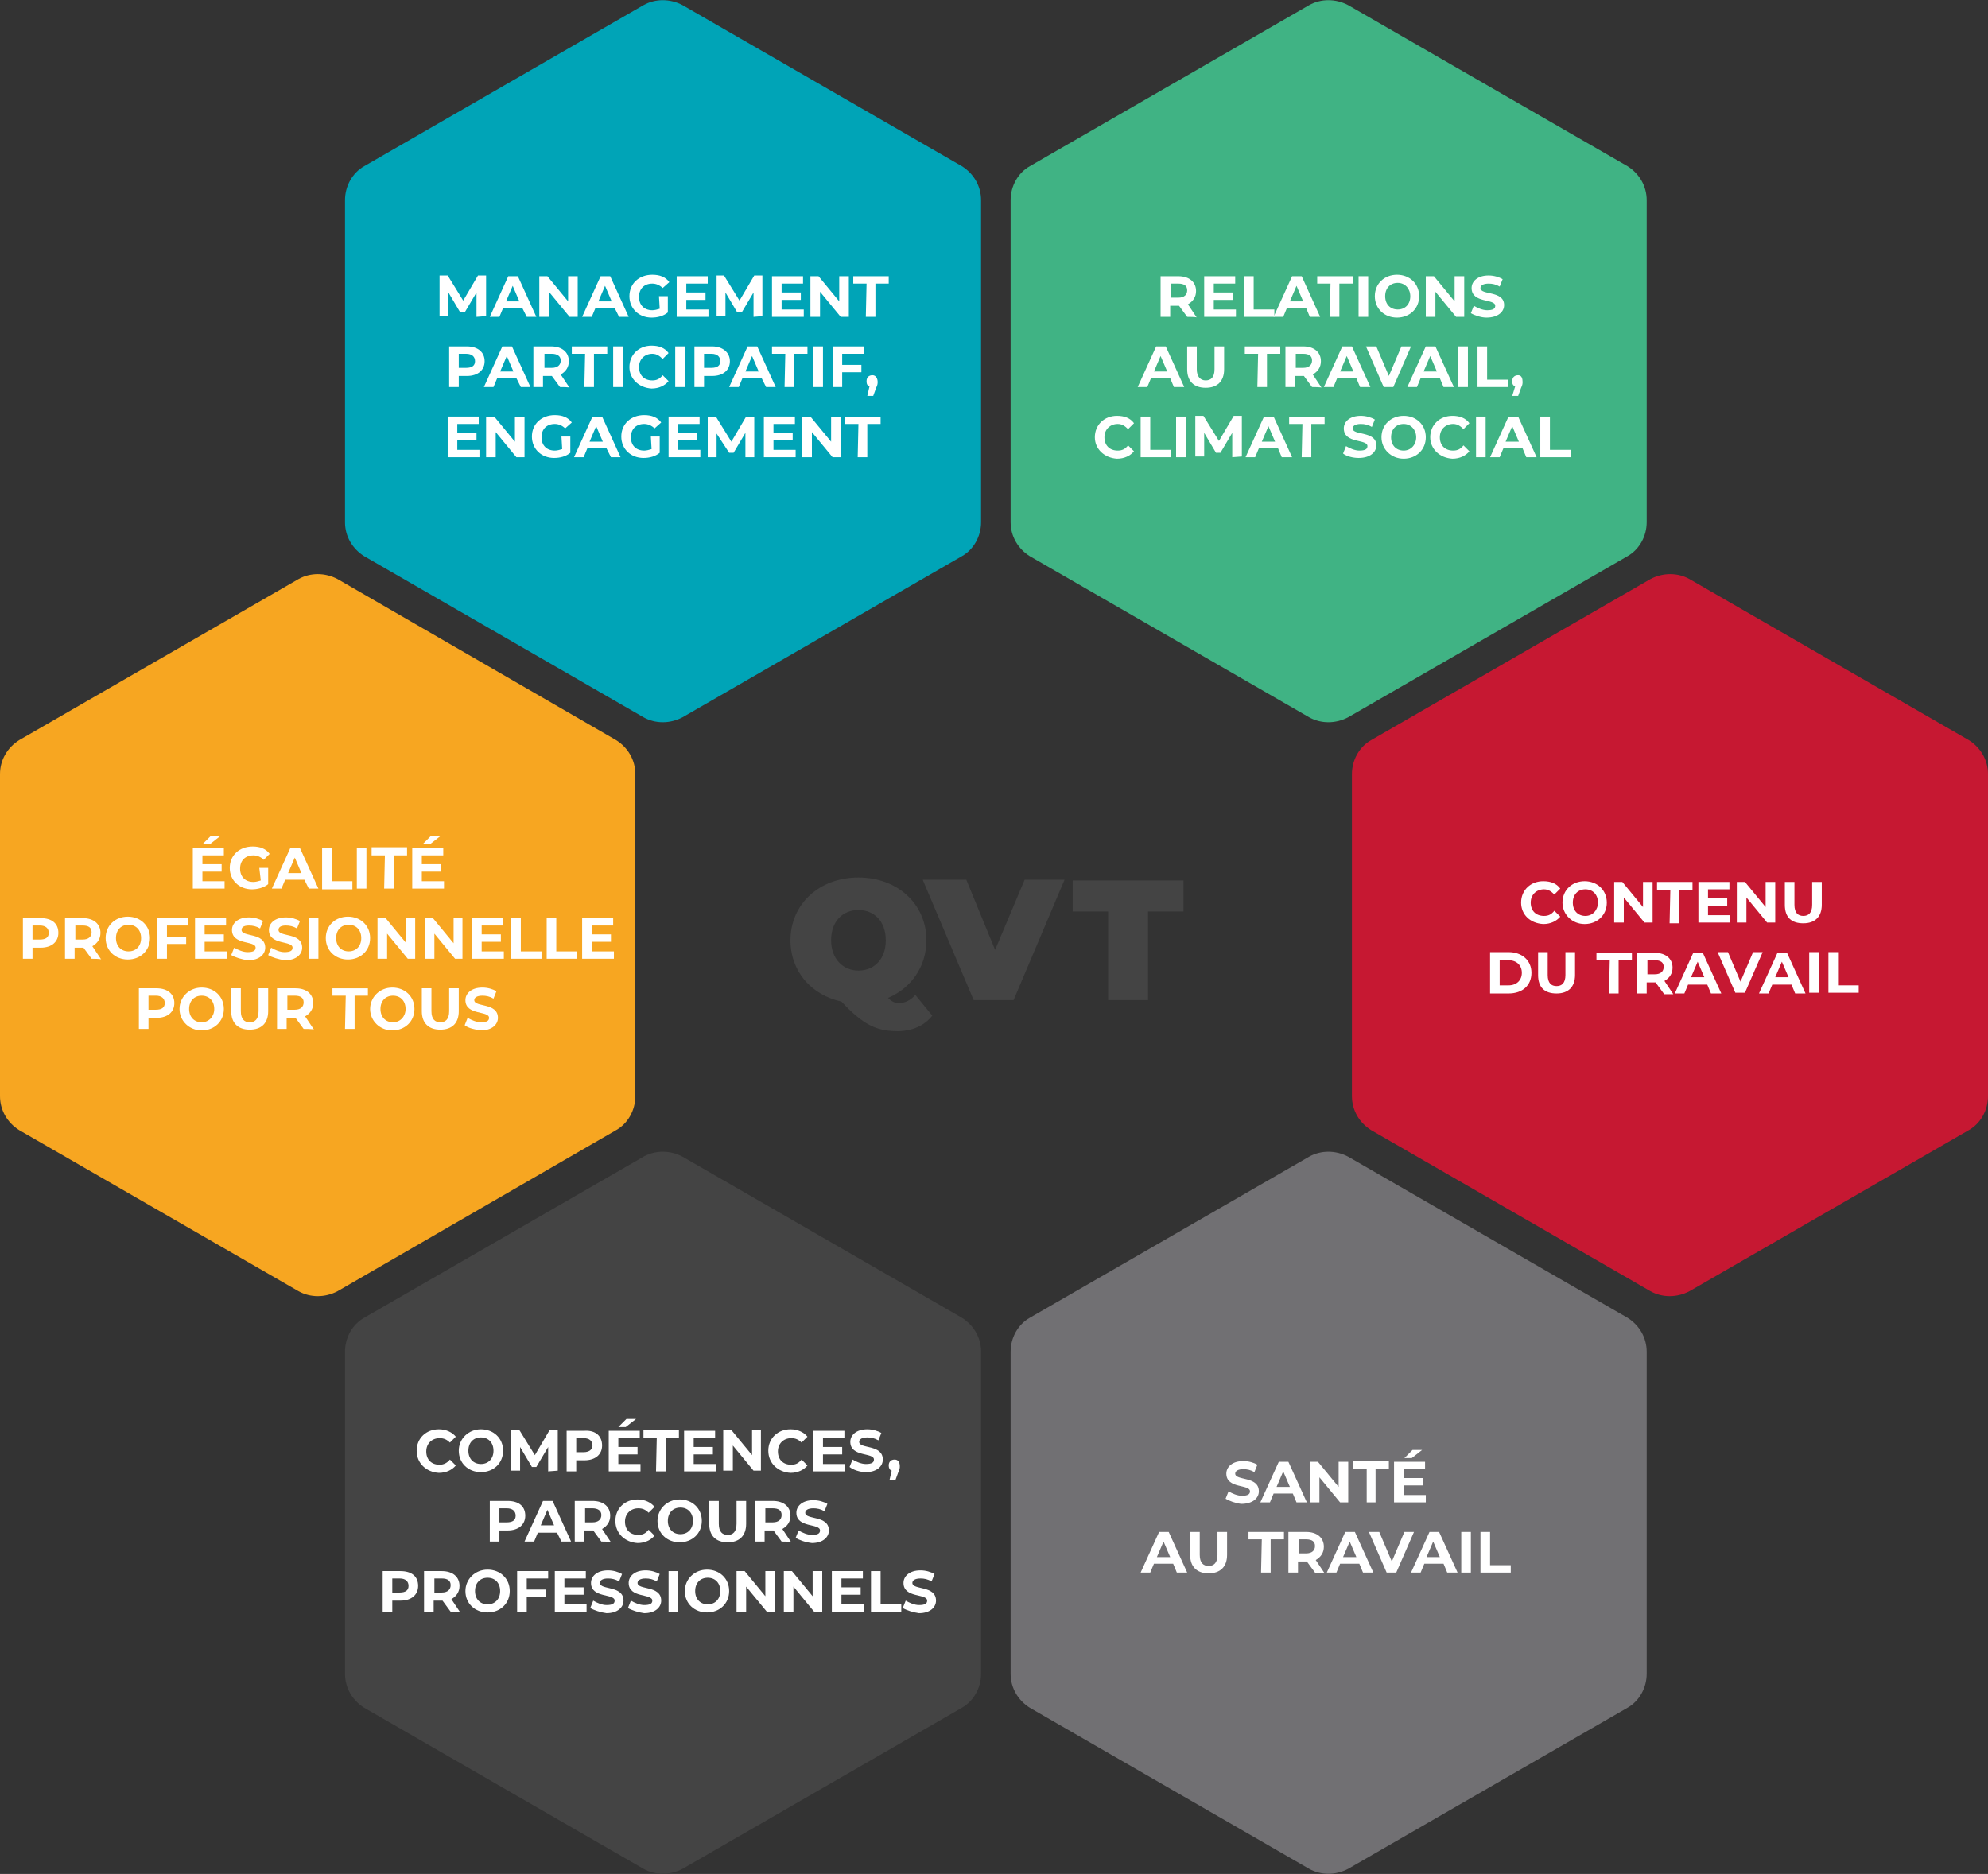 <?xml version="1.0" encoding="utf-8"?>
<!-- Generator: Adobe Illustrator 28.3.0, SVG Export Plug-In . SVG Version: 6.00 Build 0)  -->
<svg version="1.1" id="Calque_2_00000044177696813518692130000005261335551705819311_"
	 xmlns="http://www.w3.org/2000/svg" xmlns:xlink="http://www.w3.org/1999/xlink" x="0px" y="0px" viewBox="0 0 269.1 253.7"
	 style="enable-background:new 0 0 269.1 253.7;" xml:space="preserve">
<rect x="0" y="0" width="269.1" height="253.7" fill="#333333" stroke="none"/>
<style type="text/css">
	.st0{fill:#00A4B7;}
	.st1{fill:#40B384;}
	.st2{fill:#444444;}
	.st3{fill:#717073;}
	.st4{fill:#C61832;}
	.st5{fill:#F7A621;}
	.st6{fill:#FFFFFF;}
</style>
<g id="Calque_1-2">
	<path class="st0" d="M87.1,0.7L49.3,22.5c-1.6,0.9-2.6,2.7-2.6,4.6v43.6c0,1.9,1,3.6,2.6,4.6l37.8,21.8c1.6,0.9,3.6,0.9,5.3,0
		l37.8-21.8c1.6-0.9,2.6-2.7,2.6-4.6V27.1c0-1.9-1-3.6-2.6-4.6L92.4,0.7C90.7-0.2,88.7-0.2,87.1,0.7z"/>
	<path class="st1" d="M177.2,0.7l-37.8,21.8c-1.6,0.9-2.6,2.7-2.6,4.6v43.6c0,1.9,1,3.6,2.6,4.6l37.8,21.8c1.6,0.9,3.6,0.9,5.3,0
		l37.8-21.8c1.6-0.9,2.6-2.7,2.6-4.6V27.1c0-1.9-1-3.6-2.6-4.6L182.5,0.7C180.8-0.2,178.8-0.2,177.2,0.7z"/>
	<path class="st2" d="M87.1,156.6l-37.8,21.8c-1.6,0.9-2.6,2.7-2.6,4.6v43.6c0,1.9,1,3.6,2.6,4.6L87.1,253c1.6,0.9,3.6,0.9,5.3,0
		l37.8-21.8c1.6-0.9,2.6-2.7,2.6-4.6V183c0-1.9-1-3.6-2.6-4.6l-37.8-21.8C90.7,155.7,88.7,155.7,87.1,156.6z"/>
	<path class="st3" d="M177.2,156.6l-37.8,21.8c-1.6,0.9-2.6,2.7-2.6,4.6v43.6c0,1.9,1,3.6,2.6,4.6l37.8,21.8c1.6,0.9,3.6,0.9,5.3,0
		l37.8-21.8c1.6-0.9,2.6-2.7,2.6-4.6V183c0-1.9-1-3.6-2.6-4.6l-37.8-21.8C180.8,155.7,178.8,155.7,177.2,156.6z"/>
	<path class="st4" d="M223.4,78.4l-37.8,21.8c-1.6,0.9-2.6,2.7-2.6,4.6v43.6c0,1.9,1,3.6,2.6,4.6l37.8,21.8c1.6,0.9,3.6,0.9,5.3,0
		l37.8-21.8c1.6-0.9,2.6-2.7,2.6-4.6v-43.6c0-1.9-1-3.6-2.6-4.6l-37.8-21.8C227.1,77.5,225.1,77.5,223.4,78.4L223.4,78.4z"/>
	<path class="st5" d="M40.4,78.4L2.6,100.2C1,101.2,0,102.9,0,104.8v43.6c0,1.9,1,3.6,2.6,4.6l37.8,21.8c1.6,0.9,3.6,0.9,5.3,0
		L83.4,153c1.6-0.9,2.6-2.7,2.6-4.6v-43.6c0-1.9-1-3.6-2.6-4.6L45.7,78.4C44,77.5,42,77.5,40.4,78.4L40.4,78.4z"/>
	<g>
		<path class="st6" d="M64.5,42.9v-3.3l-1.6,2.7h-0.6l-1.6-2.7v3.2h-1.2v-5.5h1.1l2.1,3.4l2-3.4h1.1l0,5.5L64.5,42.9L64.5,42.9z"/>
		<path class="st6" d="M70.7,41.7h-2.6l-0.5,1.2h-1.3l2.5-5.5h1.3l2.5,5.5h-1.3L70.7,41.7L70.7,41.7z M70.3,40.8l-0.9-2.1l-0.9,2.1
			C68.5,40.8,70.3,40.8,70.3,40.8z"/>
		<path class="st6" d="M78.2,37.4v5.5h-1.1l-2.8-3.4v3.4h-1.3v-5.5h1.1l2.8,3.4v-3.4H78.2L78.2,37.4z"/>
		<path class="st6" d="M83.2,41.7h-2.6l-0.5,1.2h-1.3l2.5-5.5h1.3l2.5,5.5h-1.3L83.2,41.7L83.2,41.7z M82.8,40.8l-0.9-2.1L81,40.8
			C81,40.8,82.8,40.8,82.8,40.8z"/>
		<path class="st6" d="M89.2,40.1h1.2v2.2C89.8,42.8,89,43,88.2,43c-1.7,0-3-1.2-3-2.9s1.3-2.9,3.1-2.9c1,0,1.8,0.3,2.3,1L89.7,39
			c-0.4-0.4-0.9-0.6-1.4-0.6c-1.1,0-1.8,0.7-1.8,1.8s0.7,1.8,1.8,1.8c0.3,0,0.7-0.1,1-0.2L89.2,40.1L89.2,40.1z"/>
		<path class="st6" d="M95.9,41.9v1h-4.3v-5.5h4.2v1h-2.9v1.2h2.6v1h-2.6v1.3L95.9,41.9L95.9,41.9z"/>
		<path class="st6" d="M102,42.9v-3.3l-1.6,2.7h-0.6l-1.6-2.7v3.2h-1.2v-5.5H98l2.1,3.4l2-3.4h1.1l0,5.5L102,42.9L102,42.9z"/>
		<path class="st6" d="M108.8,41.9v1h-4.3v-5.5h4.2v1h-2.9v1.2h2.6v1h-2.6v1.3L108.8,41.9L108.8,41.9z"/>
		<path class="st6" d="M114.9,37.4v5.5h-1.1l-2.8-3.4v3.4h-1.3v-5.5h1.1l2.8,3.4v-3.4H114.9L114.9,37.4z"/>
		<path class="st6" d="M117.3,38.4h-1.8v-1h4.8v1h-1.8v4.5h-1.3L117.3,38.4L117.3,38.4z"/>
		<path class="st6" d="M65.6,48.9c0,1.2-0.9,2-2.4,2h-1.1v1.5h-1.3v-5.5h2.4C64.7,46.9,65.6,47.7,65.6,48.9z M64.3,48.9
			c0-0.6-0.4-1-1.2-1h-1v1.9h1C63.9,49.8,64.3,49.5,64.3,48.9L64.3,48.9z"/>
		<path class="st6" d="M69.9,51.2h-2.6l-0.5,1.2h-1.3l2.5-5.5h1.3l2.5,5.5h-1.3L69.9,51.2L69.9,51.2z M69.5,50.3l-0.9-2.1l-0.9,2.1
			C67.7,50.3,69.5,50.3,69.5,50.3z"/>
		<path class="st6" d="M75.8,52.4l-1.1-1.5h-1.2v1.5h-1.3v-5.5h2.4c1.5,0,2.4,0.8,2.4,2c0,0.8-0.4,1.4-1.1,1.8l1.2,1.8
			C77.2,52.4,75.9,52.4,75.8,52.4z M74.7,47.9h-1v1.9h1c0.8,0,1.2-0.4,1.2-1S75.4,47.9,74.7,47.9L74.7,47.9z"/>
		<path class="st6" d="M79.2,47.9h-1.8v-1h4.8v1h-1.8v4.5h-1.3L79.2,47.9L79.2,47.9z"/>
		<path class="st6" d="M83,46.9h1.3v5.5H83V46.9z"/>
		<path class="st6" d="M85.2,49.7c0-1.7,1.3-2.9,3-2.9c1,0,1.8,0.3,2.3,1l-0.8,0.8c-0.4-0.4-0.8-0.7-1.4-0.7c-1,0-1.8,0.7-1.8,1.8
			s0.7,1.8,1.8,1.8c0.6,0,1-0.2,1.4-0.7l0.8,0.8c-0.5,0.6-1.3,1-2.3,1C86.5,52.5,85.2,51.3,85.2,49.7L85.2,49.7z"/>
		<path class="st6" d="M91.4,46.9h1.3v5.5h-1.3V46.9z"/>
		<path class="st6" d="M98.8,48.9c0,1.2-0.9,2-2.4,2h-1.1v1.5H94v-5.5h2.4C97.8,46.9,98.8,47.7,98.8,48.9z M97.5,48.9
			c0-0.6-0.4-1-1.2-1h-1v1.9h1C97.1,49.8,97.5,49.5,97.5,48.9L97.5,48.9z"/>
		<path class="st6" d="M103.1,51.2h-2.6l-0.5,1.2h-1.3l2.5-5.5h1.3l2.5,5.5h-1.3L103.1,51.2L103.1,51.2z M102.7,50.3l-0.9-2.1
			l-0.9,2.1C100.9,50.3,102.7,50.3,102.7,50.3z"/>
		<path class="st6" d="M106.3,47.9h-1.8v-1h4.8v1h-1.8v4.5h-1.3L106.3,47.9L106.3,47.9z"/>
		<path class="st6" d="M110.1,46.9h1.3v5.5h-1.3V46.9z"/>
		<path class="st6" d="M114,47.9v1.5h2.6v1H114v2h-1.3v-5.5h4.2v1L114,47.9L114,47.9z"/>
		<path class="st6" d="M118.8,51.7c0,0.2,0,0.4-0.2,0.8l-0.4,1.1h-0.8l0.3-1.3c-0.3-0.1-0.4-0.3-0.4-0.7c0-0.5,0.3-0.8,0.8-0.8
			S118.8,51.3,118.8,51.7L118.8,51.7z"/>
		<path class="st6" d="M64.9,60.9v1h-4.3v-5.5h4.2v1h-2.9v1.2h2.6v1h-2.6v1.3L64.9,60.9L64.9,60.9z"/>
		<path class="st6" d="M71,56.4v5.5h-1.1l-2.8-3.4v3.4h-1.3v-5.5h1.1l2.8,3.4v-3.4H71L71,56.4z"/>
		<path class="st6" d="M76,59.1h1.2v2.2C76.6,61.8,75.8,62,75,62c-1.7,0-3-1.2-3-2.9s1.3-2.9,3.1-2.9c1,0,1.8,0.3,2.3,1L76.5,58
			c-0.4-0.4-0.9-0.6-1.4-0.6c-1.1,0-1.8,0.7-1.8,1.8s0.7,1.8,1.8,1.8c0.3,0,0.7-0.1,1-0.2L76,59.1L76,59.1z"/>
		<path class="st6" d="M82.1,60.7h-2.6L79,61.9h-1.3l2.5-5.5h1.3l2.5,5.5h-1.3L82.1,60.7L82.1,60.7z M81.6,59.8l-0.9-2.1l-0.9,2.1
			C79.9,59.8,81.6,59.8,81.6,59.8z"/>
		<path class="st6" d="M88.1,59.1h1.2v2.2c-0.6,0.5-1.4,0.7-2.2,0.7c-1.7,0-3-1.2-3-2.9s1.3-2.9,3.1-2.9c1,0,1.8,0.3,2.3,1L88.6,58
			c-0.4-0.4-0.9-0.6-1.4-0.6c-1.1,0-1.8,0.7-1.8,1.8s0.7,1.8,1.8,1.8c0.3,0,0.7-0.1,1-0.2L88.1,59.1L88.1,59.1z"/>
		<path class="st6" d="M94.8,60.9v1h-4.3v-5.5h4.2v1h-2.9v1.2h2.6v1h-2.6v1.3L94.8,60.9L94.8,60.9z"/>
		<path class="st6" d="M100.9,61.9v-3.3l-1.6,2.7h-0.6L97,58.7v3.2h-1.2v-5.5h1.1l2.1,3.4l2-3.4h1.1l0,5.5L100.9,61.9L100.9,61.9z"
			/>
		<path class="st6" d="M107.7,60.9v1h-4.3v-5.5h4.2v1h-2.9v1.2h2.6v1h-2.6v1.3L107.7,60.9L107.7,60.9z"/>
		<path class="st6" d="M113.8,56.4v5.5h-1.1l-2.8-3.4v3.4h-1.3v-5.5h1.1l2.8,3.4v-3.4H113.8L113.8,56.4z"/>
		<path class="st6" d="M116.2,57.4h-1.8v-1h4.8v1h-1.8v4.5h-1.3L116.2,57.4L116.2,57.4z"/>
	</g>
	<g>
		<path class="st6" d="M160.7,42.9l-1.1-1.5h-1.2v1.5h-1.3v-5.5h2.4c1.5,0,2.4,0.8,2.4,2c0,0.8-0.4,1.4-1.1,1.8l1.2,1.8
			C162.1,42.9,160.7,42.9,160.7,42.9z M159.5,38.4h-1v1.9h1c0.8,0,1.2-0.4,1.2-1S160.3,38.4,159.5,38.4L159.5,38.4z"/>
		<path class="st6" d="M167.3,41.9v1H163v-5.5h4.2v1h-2.9v1.2h2.6v1h-2.6v1.3L167.3,41.9L167.3,41.9z"/>
		<path class="st6" d="M168.4,37.4h1.3v4.5h2.8v1h-4.1V37.4L168.4,37.4z"/>
		<path class="st6" d="M176.8,41.7h-2.6l-0.5,1.2h-1.3l2.5-5.5h1.3l2.5,5.5h-1.4L176.8,41.7L176.8,41.7z M176.4,40.8l-0.9-2.1
			l-0.9,2.1H176.4L176.4,40.8z"/>
		<path class="st6" d="M180.1,38.4h-1.8v-1h4.8v1h-1.8v4.5h-1.3L180.1,38.4L180.1,38.4z"/>
		<path class="st6" d="M183.9,37.4h1.3v5.5h-1.3V37.4z"/>
		<path class="st6" d="M186.1,40.1c0-1.7,1.3-2.9,3-2.9s3,1.2,3,2.9s-1.3,2.9-3,2.9S186.1,41.8,186.1,40.1z M190.9,40.1
			c0-1-0.7-1.8-1.7-1.8s-1.7,0.7-1.7,1.8s0.7,1.8,1.7,1.8S190.9,41.2,190.9,40.1z"/>
		<path class="st6" d="M198.2,37.4v5.5h-1.1l-2.8-3.4v3.4h-1.3v-5.5h1.1l2.8,3.4v-3.4H198.2L198.2,37.4z"/>
		<path class="st6" d="M199.1,42.4l0.4-1c0.5,0.3,1.2,0.6,1.8,0.6c0.8,0,1.1-0.2,1.1-0.6c0-1-3.2-0.3-3.2-2.4c0-0.9,0.8-1.7,2.3-1.7
			c0.7,0,1.4,0.2,1.9,0.5l-0.4,1c-0.5-0.3-1-0.4-1.5-0.4c-0.8,0-1.1,0.3-1.1,0.6c0,1,3.2,0.3,3.2,2.3c0,0.9-0.8,1.7-2.4,1.7
			C200.5,43,199.6,42.7,199.1,42.4L199.1,42.4z"/>
		<path class="st6" d="M158.4,51.2h-2.6l-0.5,1.2H154l2.5-5.5h1.3l2.5,5.5h-1.4L158.4,51.2L158.4,51.2z M158,50.3l-0.9-2.1l-0.9,2.1
			H158L158,50.3z"/>
		<path class="st6" d="M160.7,50v-3.1h1.3v3.1c0,1,0.5,1.5,1.2,1.5s1.2-0.4,1.2-1.5v-3.1h1.3V50c0,1.6-0.9,2.5-2.5,2.5
			S160.7,51.6,160.7,50L160.7,50z"/>
		<path class="st6" d="M170.3,47.9h-1.8v-1h4.8v1h-1.8v4.5h-1.3L170.3,47.9L170.3,47.9z"/>
		<path class="st6" d="M177.6,52.4l-1.1-1.5h-1.2v1.5h-1.3v-5.5h2.4c1.5,0,2.4,0.8,2.4,2c0,0.8-0.4,1.4-1.1,1.8l1.2,1.8
			C179,52.4,177.6,52.4,177.6,52.4z M176.4,47.9h-1v1.9h1c0.8,0,1.2-0.4,1.2-1S177.2,47.9,176.4,47.9L176.4,47.9z"/>
		<path class="st6" d="M183.6,51.2H181l-0.5,1.2h-1.3l2.5-5.5h1.3l2.5,5.5h-1.4L183.6,51.2L183.6,51.2z M183.2,50.3l-0.9-2.1
			l-0.9,2.1H183.2L183.2,50.3z"/>
		<path class="st6" d="M191,46.9l-2.4,5.5h-1.3l-2.4-5.5h1.4l1.7,4l1.7-4H191L191,46.9z"/>
		<path class="st6" d="M194.9,51.2h-2.6l-0.5,1.2h-1.3l2.5-5.5h1.3l2.5,5.5h-1.4L194.9,51.2L194.9,51.2z M194.5,50.3l-0.9-2.1
			l-0.9,2.1H194.5L194.5,50.3z"/>
		<path class="st6" d="M197.4,46.9h1.3v5.5h-1.3V46.9z"/>
		<path class="st6" d="M200,46.9h1.3v4.5h2.8v1H200V46.9L200,46.9z"/>
		<path class="st6" d="M206.1,51.7c0,0.2,0,0.4-0.2,0.8l-0.4,1.1h-0.8l0.4-1.3c-0.3-0.1-0.4-0.3-0.4-0.7c0-0.5,0.3-0.8,0.8-0.8
			S206.1,51.3,206.1,51.7L206.1,51.7z"/>
		<path class="st6" d="M148.2,59.2c0-1.7,1.3-2.9,3-2.9c1,0,1.8,0.3,2.3,1l-0.8,0.8c-0.4-0.4-0.8-0.7-1.4-0.7c-1,0-1.8,0.7-1.8,1.8
			s0.7,1.8,1.8,1.8c0.6,0,1-0.2,1.4-0.7l0.8,0.8c-0.5,0.6-1.3,1-2.3,1C149.5,62,148.2,60.8,148.2,59.2L148.2,59.2z"/>
		<path class="st6" d="M154.4,56.4h1.3v4.5h2.8v1h-4.1V56.4L154.4,56.4z"/>
		<path class="st6" d="M159.2,56.4h1.3v5.5h-1.3V56.4z"/>
		<path class="st6" d="M166.8,61.9v-3.3l-1.6,2.7h-0.6l-1.6-2.7v3.2h-1.2v-5.5h1.1l2.1,3.4l2-3.4h1.1l0,5.5L166.8,61.9L166.8,61.9z"
			/>
		<path class="st6" d="M173,60.7h-2.6l-0.5,1.2h-1.3l2.5-5.5h1.3l2.5,5.5h-1.4L173,60.7L173,60.7z M172.6,59.8l-0.9-2.1l-0.9,2.1
			H172.6L172.6,59.8z"/>
		<path class="st6" d="M176.3,57.4h-1.8v-1h4.8v1h-1.8v4.5h-1.3L176.3,57.4L176.3,57.4z"/>
		<path class="st6" d="M181.8,61.4l0.4-1c0.5,0.3,1.2,0.6,1.8,0.6c0.8,0,1.1-0.2,1.1-0.6c0-1-3.2-0.3-3.2-2.4c0-0.9,0.8-1.7,2.3-1.7
			c0.7,0,1.4,0.2,1.9,0.5l-0.4,1c-0.5-0.3-1-0.4-1.5-0.4c-0.8,0-1.1,0.3-1.1,0.6c0,1,3.2,0.3,3.2,2.3c0,0.9-0.8,1.7-2.4,1.7
			C183.2,62,182.3,61.8,181.8,61.4L181.8,61.4z"/>
		<path class="st6" d="M187,59.2c0-1.7,1.3-2.9,3-2.9s3,1.2,3,2.9s-1.3,2.9-3,2.9S187,60.8,187,59.2z M191.7,59.2
			c0-1-0.7-1.8-1.7-1.8s-1.7,0.7-1.7,1.8s0.7,1.8,1.7,1.8S191.7,60.2,191.7,59.2z"/>
		<path class="st6" d="M193.6,59.2c0-1.7,1.3-2.9,3-2.9c1,0,1.8,0.3,2.3,1l-0.8,0.8c-0.4-0.4-0.8-0.7-1.4-0.7c-1,0-1.8,0.7-1.8,1.8
			s0.7,1.8,1.8,1.8c0.6,0,1-0.2,1.4-0.7l0.8,0.8c-0.5,0.6-1.3,1-2.3,1C194.9,62,193.6,60.8,193.6,59.2L193.6,59.2z"/>
		<path class="st6" d="M199.8,56.4h1.3v5.5h-1.3V56.4z"/>
		<path class="st6" d="M206.1,60.7h-2.6l-0.5,1.2h-1.3l2.5-5.5h1.3l2.5,5.5h-1.4L206.1,60.7L206.1,60.7z M205.6,59.8l-0.9-2.1
			l-0.9,2.1H205.6L205.6,59.8z"/>
		<path class="st6" d="M208.5,56.4h1.3v4.5h2.8v1h-4.1V56.4L208.5,56.4z"/>
	</g>
	<g>
		<path class="st6" d="M205.9,122.2c0-1.7,1.3-2.9,3-2.9c1,0,1.8,0.3,2.3,1l-0.8,0.8c-0.4-0.4-0.8-0.7-1.4-0.7c-1,0-1.8,0.7-1.8,1.8
			s0.7,1.8,1.8,1.8c0.6,0,1-0.2,1.4-0.7l0.8,0.8c-0.5,0.6-1.3,1-2.3,1C207.1,125,205.9,123.8,205.9,122.2L205.9,122.2z"/>
		<path class="st6" d="M211.5,122.2c0-1.7,1.3-2.9,3-2.9s3,1.2,3,2.9s-1.3,2.9-3,2.9S211.5,123.8,211.5,122.2z M216.3,122.2
			c0-1.1-0.7-1.8-1.7-1.8s-1.7,0.7-1.7,1.8s0.7,1.8,1.7,1.8S216.3,123.2,216.3,122.2z"/>
		<path class="st6" d="M223.7,119.4v5.5h-1.1l-2.8-3.4v3.4h-1.3v-5.5h1.1l2.8,3.4v-3.4H223.7L223.7,119.4z"/>
		<path class="st6" d="M226.1,120.5h-1.8v-1.1h4.8v1.1h-1.8v4.5h-1.3L226.1,120.5L226.1,120.5z"/>
		<path class="st6" d="M234.2,123.9v1h-4.3v-5.5h4.2v1h-2.9v1.2h2.6v1h-2.6v1.3L234.2,123.9L234.2,123.9z"/>
		<path class="st6" d="M240.3,119.4v5.5h-1.1l-2.8-3.4v3.4h-1.3v-5.5h1.1l2.8,3.4v-3.4H240.3L240.3,119.4z"/>
		<path class="st6" d="M241.6,122.5v-3.1h1.3v3.1c0,1.1,0.5,1.5,1.2,1.5s1.2-0.4,1.2-1.5v-3.1h1.3v3.1c0,1.6-0.9,2.5-2.5,2.5
			S241.6,124.2,241.6,122.5L241.6,122.5z"/>
		<path class="st6" d="M201.7,128.9h2.5c1.8,0,3.1,1.1,3.1,2.8s-1.2,2.8-3.1,2.8h-2.5V128.9L201.7,128.9z M204.2,133.4
			c1.1,0,1.8-0.7,1.8-1.7s-0.7-1.7-1.8-1.7H203v3.4H204.2z"/>
		<path class="st6" d="M208.2,132v-3.1h1.3v3.1c0,1.1,0.5,1.5,1.2,1.5s1.2-0.4,1.2-1.5v-3.1h1.3v3.1c0,1.6-0.9,2.5-2.5,2.5
			S208.2,133.7,208.2,132L208.2,132z"/>
		<path class="st6" d="M217.9,130h-1.8v-1h4.8v1h-1.8v4.5h-1.3L217.9,130L217.9,130z"/>
		<path class="st6" d="M225.2,134.5l-1.1-1.5h-1.2v1.5h-1.3v-5.5h2.4c1.5,0,2.4,0.8,2.4,2c0,0.8-0.4,1.4-1.1,1.8l1.2,1.8H225.2z
			 M224,130h-1v1.9h1c0.8,0,1.2-0.4,1.2-1S224.8,130,224,130L224,130z"/>
		<path class="st6" d="M231.1,133.3h-2.6l-0.5,1.2h-1.3l2.5-5.5h1.3l2.5,5.5h-1.4L231.1,133.3L231.1,133.3z M230.7,132.3l-0.9-2.1
			l-0.9,2.1H230.7L230.7,132.3z"/>
		<path class="st6" d="M238.6,128.9l-2.4,5.5h-1.3l-2.4-5.5h1.4l1.7,4l1.7-4H238.6L238.6,128.9z"/>
		<path class="st6" d="M242.5,133.3h-2.6l-0.5,1.2h-1.3l2.5-5.5h1.3l2.5,5.5H243L242.5,133.3L242.5,133.3z M242.1,132.3l-0.9-2.1
			l-0.9,2.1H242.1L242.1,132.3z"/>
		<path class="st6" d="M244.9,128.9h1.3v5.5h-1.3V128.9z"/>
		<path class="st6" d="M247.5,128.9h1.3v4.5h2.8v1h-4.1V128.9z"/>
	</g>
	<g>
		<path class="st6" d="M165.9,202.9l0.4-1c0.5,0.3,1.2,0.6,1.8,0.6c0.8,0,1.1-0.2,1.1-0.6c0-1-3.2-0.3-3.2-2.4
			c0-0.9,0.8-1.7,2.3-1.7c0.7,0,1.4,0.2,1.9,0.5l-0.4,1c-0.5-0.3-1-0.4-1.5-0.4c-0.8,0-1.1,0.3-1.1,0.6c0,1,3.2,0.3,3.2,2.4
			c0,0.9-0.8,1.7-2.4,1.7C167.2,203.5,166.4,203.2,165.9,202.9L165.9,202.9z"/>
		<path class="st6" d="M175,202.2h-2.6l-0.5,1.2h-1.3l2.5-5.5h1.3l2.5,5.5h-1.4L175,202.2L175,202.2z M174.6,201.3l-0.9-2.1
			l-0.9,2.1H174.6L174.6,201.3z"/>
		<path class="st6" d="M182.5,197.9v5.5h-1.1l-2.8-3.4v3.4h-1.3v-5.5h1.1l2.8,3.4v-3.4H182.5L182.5,197.9z"/>
		<path class="st6" d="M185,198.9h-1.8v-1.1h4.8v1.1h-1.8v4.5H185L185,198.9L185,198.9z"/>
		<path class="st6" d="M193,202.4v1h-4.3v-5.5h4.2v1H190v1.2h2.6v1H190v1.3H193L193,202.4z M191.1,197.4h-1l1.1-1.1h1.3L191.1,197.4
			L191.1,197.4z"/>
		<path class="st6" d="M158.8,211.7h-2.6l-0.5,1.2h-1.3l2.5-5.5h1.3l2.5,5.5h-1.4L158.8,211.7L158.8,211.7z M158.4,210.8l-0.9-2.1
			l-0.9,2.1H158.4L158.4,210.8z"/>
		<path class="st6" d="M161.1,210.5v-3.1h1.3v3.1c0,1.1,0.5,1.5,1.2,1.5s1.2-0.4,1.2-1.5v-3.1h1.3v3.1c0,1.6-0.9,2.5-2.5,2.5
			S161.1,212.1,161.1,210.5L161.1,210.5z"/>
		<path class="st6" d="M170.8,208.4H169v-1h4.8v1H172v4.5h-1.3L170.8,208.4L170.8,208.4z"/>
		<path class="st6" d="M178,212.9l-1.1-1.5h-1.2v1.5h-1.3v-5.5h2.4c1.5,0,2.4,0.8,2.4,2c0,0.8-0.4,1.4-1.1,1.8l1.2,1.8H178z
			 M176.8,208.4h-1v1.9h1c0.8,0,1.2-0.4,1.2-1S177.6,208.4,176.8,208.4L176.8,208.4z"/>
		<path class="st6" d="M184,211.7h-2.6l-0.5,1.2h-1.3l2.5-5.5h1.3l2.5,5.5h-1.4L184,211.7L184,211.7z M183.6,210.8l-0.9-2.1
			l-0.9,2.1H183.6L183.6,210.8z"/>
		<path class="st6" d="M191.4,207.4l-2.4,5.5h-1.3l-2.4-5.5h1.4l1.7,4l1.7-4H191.4L191.4,207.4z"/>
		<path class="st6" d="M195.4,211.7h-2.6l-0.5,1.2H191l2.5-5.5h1.3l2.5,5.5h-1.4L195.4,211.7L195.4,211.7z M194.9,210.8l-0.9-2.1
			l-0.9,2.1H194.9L194.9,210.8z"/>
		<path class="st6" d="M197.8,207.4h1.3v5.5h-1.3V207.4z"/>
		<path class="st6" d="M200.4,207.4h1.3v4.5h2.8v1h-4.1V207.4z"/>
	</g>
	<g>
		<path class="st6" d="M56.4,196.4c0-1.7,1.3-2.9,3-2.9c1,0,1.8,0.4,2.3,1l-0.8,0.8c-0.4-0.4-0.8-0.6-1.4-0.6c-1,0-1.8,0.7-1.8,1.8
			s0.7,1.8,1.8,1.8c0.5,0,1-0.2,1.4-0.7l0.8,0.8c-0.5,0.6-1.3,1-2.3,1C57.7,199.3,56.4,198.1,56.4,196.4L56.4,196.4z"/>
		<path class="st6" d="M62.1,196.4c0-1.6,1.3-2.9,3-2.9s3,1.2,3,2.9s-1.3,2.9-3,2.9S62.1,198.1,62.1,196.4z M66.8,196.4
			c0-1.1-0.7-1.8-1.7-1.8s-1.7,0.7-1.7,1.8s0.7,1.8,1.7,1.8S66.8,197.5,66.8,196.4z"/>
		<path class="st6" d="M74.2,199.2v-3.3l-1.6,2.7h-0.6l-1.6-2.7v3.2h-1.2v-5.5h1.1l2.1,3.4l2-3.4h1.1l0,5.5L74.2,199.2L74.2,199.2z"
			/>
		<path class="st6" d="M81.5,195.7c0,1.2-0.9,2-2.4,2H78v1.5h-1.3v-5.5h2.4C80.6,193.6,81.5,194.4,81.5,195.7z M80.2,195.7
			c0-0.6-0.4-1-1.2-1h-1v1.9h1C79.8,196.6,80.2,196.2,80.2,195.7L80.2,195.7z"/>
		<path class="st6" d="M86.7,198.2v1h-4.3v-5.5h4.2v1h-2.9v1.2h2.6v1h-2.6v1.3H86.7L86.7,198.2z M84.7,193.2h-1l1.1-1.1h1.3
			L84.7,193.2z"/>
		<path class="st6" d="M88.9,194.7h-1.8v-1.1h4.8v1.1h-1.8v4.5h-1.3L88.9,194.7L88.9,194.7z"/>
		<path class="st6" d="M96.9,198.2v1h-4.3v-5.5h4.2v1h-2.9v1.2h2.6v1h-2.6v1.3H96.9L96.9,198.2z"/>
		<path class="st6" d="M103,193.6v5.5H102l-2.8-3.4v3.4h-1.3v-5.5H99l2.8,3.4v-3.4H103L103,193.6z"/>
		<path class="st6" d="M104,196.4c0-1.7,1.3-2.9,3-2.9c1,0,1.8,0.4,2.3,1l-0.8,0.8c-0.4-0.4-0.8-0.6-1.4-0.6c-1,0-1.8,0.7-1.8,1.8
			s0.7,1.8,1.8,1.8c0.6,0,1-0.2,1.4-0.7l0.8,0.8c-0.5,0.6-1.3,1-2.3,1C105.3,199.3,104,198.1,104,196.4L104,196.4z"/>
		<path class="st6" d="M114.4,198.2v1h-4.3v-5.5h4.2v1h-2.9v1.2h2.6v1h-2.6v1.3H114.4L114.4,198.2z"/>
		<path class="st6" d="M115,198.6l0.4-1c0.5,0.3,1.2,0.6,1.8,0.6c0.8,0,1.1-0.2,1.1-0.6c0-1-3.2-0.3-3.2-2.4c0-0.9,0.8-1.7,2.3-1.7
			c0.7,0,1.4,0.2,1.9,0.5l-0.4,1c-0.5-0.3-1-0.4-1.5-0.4c-0.8,0-1.1,0.3-1.1,0.6c0,1,3.2,0.3,3.2,2.4c0,0.9-0.8,1.7-2.3,1.7
			C116.4,199.3,115.5,199,115,198.6L115,198.6z"/>
		<path class="st6" d="M121.8,198.5c0,0.2,0,0.4-0.2,0.8l-0.4,1.1h-0.8l0.3-1.3c-0.3-0.1-0.4-0.4-0.4-0.7c0-0.5,0.3-0.8,0.8-0.8
			S121.8,198,121.8,198.5L121.8,198.5z"/>
		<path class="st6" d="M71.1,205.2c0,1.2-0.9,2-2.4,2h-1.1v1.5h-1.3v-5.5h2.4C70.2,203.2,71.1,203.9,71.1,205.2z M69.8,205.2
			c0-0.6-0.4-1-1.2-1h-1v1.9h1C69.4,206.1,69.8,205.8,69.8,205.2L69.8,205.2z"/>
		<path class="st6" d="M75.4,207.5h-2.6l-0.5,1.2h-1.3l2.5-5.5h1.3l2.5,5.5h-1.3L75.4,207.5L75.4,207.5z M75,206.5l-0.9-2.1
			l-0.9,2.1C73.3,206.5,75,206.5,75,206.5z"/>
		<path class="st6" d="M81.4,208.7l-1.1-1.5h-1.2v1.5h-1.3v-5.5h2.4c1.5,0,2.4,0.8,2.4,2c0,0.8-0.4,1.4-1.1,1.8l1.2,1.8
			C82.8,208.7,81.4,208.7,81.4,208.7z M80.2,204.2h-1v1.9h1c0.8,0,1.2-0.4,1.2-1S80.9,204.2,80.2,204.2L80.2,204.2z"/>
		<path class="st6" d="M83.3,205.9c0-1.7,1.3-2.9,3-2.9c1,0,1.8,0.4,2.3,1l-0.8,0.8c-0.4-0.4-0.8-0.6-1.4-0.6c-1,0-1.8,0.7-1.8,1.8
			s0.7,1.8,1.8,1.8c0.6,0,1-0.2,1.4-0.7l0.8,0.8c-0.5,0.6-1.3,1-2.3,1C84.6,208.8,83.3,207.6,83.3,205.9L83.3,205.9z"/>
		<path class="st6" d="M89,205.9c0-1.6,1.3-2.9,3-2.9s3,1.2,3,2.9s-1.3,2.9-3,2.9S89,207.6,89,205.9z M93.8,205.9
			c0-1.1-0.7-1.8-1.7-1.8s-1.7,0.7-1.7,1.8s0.7,1.8,1.7,1.8S93.8,207,93.8,205.9z"/>
		<path class="st6" d="M96,206.3v-3.1h1.3v3.1c0,1.1,0.5,1.5,1.2,1.5s1.2-0.4,1.2-1.5v-3.1h1.3v3.1c0,1.6-0.9,2.5-2.5,2.5
			S96,207.9,96,206.3L96,206.3z"/>
		<path class="st6" d="M105.8,208.7l-1.1-1.5h-1.2v1.5h-1.3v-5.5h2.4c1.5,0,2.4,0.8,2.4,2c0,0.8-0.4,1.4-1.1,1.8l1.2,1.8
			C107.2,208.7,105.8,208.7,105.8,208.7z M104.6,204.2h-1v1.9h1c0.8,0,1.2-0.4,1.2-1S105.4,204.2,104.6,204.2L104.6,204.2z"/>
		<path class="st6" d="M107.7,208.2l0.4-1c0.5,0.3,1.2,0.6,1.8,0.6c0.8,0,1.1-0.2,1.1-0.6c0-1-3.2-0.3-3.2-2.4
			c0-0.9,0.8-1.7,2.3-1.7c0.7,0,1.4,0.2,1.9,0.5l-0.4,1c-0.5-0.3-1-0.4-1.5-0.4c-0.8,0-1.1,0.3-1.1,0.6c0,1,3.2,0.3,3.2,2.4
			c0,0.9-0.8,1.7-2.3,1.7C109,208.8,108.2,208.5,107.7,208.2L107.7,208.2z"/>
		<path class="st6" d="M56.6,214.7c0,1.2-0.9,2-2.4,2h-1.1v1.5h-1.3v-5.5h2.4C55.7,212.7,56.6,213.4,56.6,214.7z M55.3,214.7
			c0-0.6-0.4-1-1.2-1h-1v1.9h1C54.9,215.6,55.3,215.3,55.3,214.7L55.3,214.7z"/>
		<path class="st6" d="M61,218.2l-1.1-1.5h-1.2v1.5h-1.3v-5.5h2.4c1.5,0,2.4,0.8,2.4,2c0,0.8-0.4,1.4-1.1,1.8l1.2,1.8
			C62.4,218.2,61,218.2,61,218.2z M59.8,213.7h-1v1.9h1c0.8,0,1.2-0.4,1.2-1S60.6,213.7,59.8,213.7L59.8,213.7z"/>
		<path class="st6" d="M63,215.4c0-1.6,1.3-2.9,3-2.9s3,1.2,3,2.9s-1.3,2.9-3,2.9S63,217.1,63,215.4z M67.7,215.4
			c0-1.1-0.7-1.8-1.7-1.8s-1.7,0.7-1.7,1.8s0.7,1.8,1.7,1.8S67.7,216.5,67.7,215.4z"/>
		<path class="st6" d="M71.3,213.7v1.5h2.6v1h-2.6v2H70v-5.5h4.2v1L71.3,213.7L71.3,213.7z"/>
		<path class="st6" d="M79.4,217.2v1h-4.3v-5.5h4.2v1h-2.9v1.2h2.6v1h-2.6v1.3H79.4L79.4,217.2z"/>
		<path class="st6" d="M79.9,217.7l0.4-1c0.5,0.3,1.2,0.6,1.8,0.6c0.8,0,1.1-0.2,1.1-0.6c0-1-3.2-0.3-3.2-2.4c0-0.9,0.8-1.7,2.3-1.7
			c0.7,0,1.4,0.2,1.9,0.5l-0.4,1c-0.5-0.3-1-0.4-1.5-0.4c-0.8,0-1.1,0.3-1.1,0.6c0,1,3.2,0.3,3.2,2.4c0,0.9-0.8,1.7-2.3,1.7
			C81.3,218.3,80.4,218,79.9,217.7L79.9,217.7z"/>
		<path class="st6" d="M85,217.7l0.4-1c0.5,0.3,1.2,0.6,1.8,0.6c0.8,0,1.1-0.2,1.1-0.6c0-1-3.2-0.3-3.2-2.4c0-0.9,0.8-1.7,2.3-1.7
			c0.7,0,1.4,0.2,1.9,0.5l-0.4,1c-0.5-0.3-1-0.4-1.5-0.4c-0.8,0-1.1,0.3-1.1,0.6c0,1,3.2,0.3,3.2,2.4c0,0.9-0.8,1.7-2.3,1.7
			C86.4,218.3,85.5,218,85,217.7L85,217.7z"/>
		<path class="st6" d="M90.5,212.7h1.3v5.5h-1.3V212.7z"/>
		<path class="st6" d="M92.7,215.4c0-1.6,1.3-2.9,3-2.9s3,1.2,3,2.9s-1.3,2.9-3,2.9S92.7,217.1,92.7,215.4z M97.5,215.4
			c0-1.1-0.7-1.8-1.7-1.8s-1.7,0.7-1.7,1.8s0.7,1.8,1.7,1.8S97.5,216.5,97.5,215.4z"/>
		<path class="st6" d="M104.9,212.7v5.5h-1.1l-2.8-3.4v3.4h-1.3v-5.5h1.1l2.8,3.4v-3.4H104.9L104.9,212.7z"/>
		<path class="st6" d="M111.3,212.7v5.5h-1.1l-2.8-3.4v3.4h-1.3v-5.5h1.1l2.8,3.4v-3.4H111.3L111.3,212.7z"/>
		<path class="st6" d="M116.9,217.2v1h-4.3v-5.5h4.2v1h-2.9v1.2h2.6v1h-2.6v1.3H116.9L116.9,217.2z"/>
		<path class="st6" d="M117.9,212.7h1.3v4.5h2.8v1h-4.1V212.7z"/>
		<path class="st6" d="M122.2,217.7l0.4-1c0.5,0.3,1.2,0.6,1.8,0.6c0.8,0,1.1-0.2,1.1-0.6c0-1-3.2-0.3-3.2-2.4
			c0-0.9,0.8-1.7,2.3-1.7c0.7,0,1.4,0.2,1.9,0.5l-0.4,1c-0.5-0.3-1-0.4-1.5-0.4c-0.8,0-1.1,0.3-1.1,0.6c0,1,3.2,0.3,3.2,2.4
			c0,0.9-0.8,1.7-2.3,1.7C123.6,218.3,122.7,218,122.2,217.7L122.2,217.7z"/>
	</g>
	<g>
		<path class="st2" d="M126.2,137.5c-1.1,1.4-2.8,2.1-4.7,2.1c-2.9,0-4.7-0.9-7.6-4c-4.1-0.9-6.9-4.1-6.9-8.3c0-4.9,3.9-8.5,9.2-8.5
			s9.2,3.6,9.2,8.5c0,3.6-2.1,6.5-5.2,7.8c0.5,0.5,0.9,0.7,1.5,0.7c0.8,0,1.6-0.4,2.2-1.1L126.2,137.5L126.2,137.5z M112.5,127.3
			c0,2.5,1.6,4.1,3.7,4.1s3.7-1.5,3.7-4.1s-1.6-4.1-3.7-4.1S112.5,124.7,112.5,127.3z"/>
		<path class="st2" d="M144.1,119.1l-6.9,16.3h-5.4l-6.9-16.3h5.9l3.9,9.5l4-9.5L144.1,119.1L144.1,119.1z"/>
		<path class="st2" d="M150,123.4h-4.8v-4.2h15v4.2h-4.8v12H150L150,123.4L150,123.4z"/>
	</g>
	<g>
		<path class="st6" d="M30.4,119.3v1h-4.3v-5.5h4.2v1h-2.9v1.2h2.6v1h-2.6v1.3L30.4,119.3L30.4,119.3z M28.4,114.3h-1l1.1-1.1h1.3
			L28.4,114.3z"/>
		<path class="st6" d="M35.1,117.5h1.2v2.2c-0.6,0.5-1.5,0.7-2.2,0.7c-1.7,0-3-1.2-3-2.9s1.3-2.9,3.1-2.9c1,0,1.8,0.3,2.3,1
			l-0.8,0.8c-0.4-0.4-0.9-0.6-1.4-0.6c-1.1,0-1.8,0.7-1.8,1.8s0.7,1.8,1.8,1.8c0.3,0,0.7-0.1,1-0.2L35.1,117.5L35.1,117.5z"/>
		<path class="st6" d="M41.2,119.1h-2.6l-0.5,1.2h-1.3l2.5-5.5h1.3l2.5,5.5h-1.3L41.2,119.1L41.2,119.1z M40.8,118.2l-0.9-2.1
			l-0.9,2.1C39,118.2,40.7,118.2,40.8,118.2z"/>
		<path class="st6" d="M43.6,114.8h1.3v4.5h2.8v1.1h-4.1L43.6,114.8L43.6,114.8z"/>
		<path class="st6" d="M48.3,114.8h1.3v5.5h-1.3V114.8z"/>
		<path class="st6" d="M52.1,115.8h-1.8v-1.1h4.8v1.1h-1.8v4.5h-1.3L52.1,115.8L52.1,115.8z"/>
		<path class="st6" d="M60.1,119.3v1h-4.3v-5.5H60v1h-2.9v1.2h2.6v1h-2.6v1.3L60.1,119.3L60.1,119.3z M58.2,114.3h-1l1.1-1.1h1.3
			L58.2,114.3z"/>
		<path class="st6" d="M7.9,126.3c0,1.2-0.9,2-2.4,2H4.4v1.5H3.1v-5.5h2.4C7,124.3,7.9,125,7.9,126.3z M6.6,126.3c0-0.6-0.4-1-1.2-1
			h-1v1.9h1C6.2,127.2,6.6,126.9,6.6,126.3L6.6,126.3z"/>
		<path class="st6" d="M12.4,129.8l-1.1-1.5h-1.2v1.5H8.8v-5.5h2.4c1.5,0,2.4,0.8,2.4,2c0,0.8-0.4,1.4-1.1,1.8l1.2,1.8
			C13.7,129.8,12.4,129.8,12.4,129.8z M11.2,125.3h-1v1.9h1c0.8,0,1.2-0.4,1.2-1S12,125.3,11.2,125.3L11.2,125.3z"/>
		<path class="st6" d="M14.3,127c0-1.7,1.3-2.9,3-2.9s3,1.2,3,2.9s-1.3,2.9-3,2.9S14.3,128.7,14.3,127z M19.1,127
			c0-1.1-0.7-1.8-1.7-1.8s-1.7,0.7-1.7,1.8c0,1.1,0.7,1.8,1.7,1.8S19.1,128.1,19.1,127z"/>
		<path class="st6" d="M22.6,125.3v1.5h2.6v1h-2.6v2h-1.3v-5.5h4.2v1C25.5,125.3,22.6,125.3,22.6,125.3z"/>
		<path class="st6" d="M30.7,128.8v1h-4.3v-5.5h4.2v1h-2.9v1.2h2.6v1h-2.6v1.3H30.7L30.7,128.8z"/>
		<path class="st6" d="M31.3,129.3l0.4-1c0.5,0.3,1.2,0.6,1.8,0.6c0.8,0,1.1-0.2,1.1-0.6c0-1-3.2-0.3-3.2-2.4c0-0.9,0.8-1.7,2.3-1.7
			c0.7,0,1.4,0.2,1.9,0.5l-0.4,1c-0.5-0.3-1-0.4-1.5-0.4c-0.8,0-1,0.3-1,0.6c0,1,3.2,0.3,3.2,2.4c0,0.9-0.8,1.7-2.3,1.7
			C32.7,129.9,31.8,129.6,31.3,129.3L31.3,129.3z"/>
		<path class="st6" d="M36.3,129.3l0.4-1c0.5,0.3,1.2,0.6,1.8,0.6c0.8,0,1.1-0.2,1.1-0.6c0-1-3.2-0.3-3.2-2.4c0-0.9,0.8-1.7,2.3-1.7
			c0.7,0,1.4,0.2,1.9,0.5l-0.4,1c-0.5-0.3-1-0.4-1.5-0.4c-0.8,0-1,0.3-1,0.6c0,1,3.2,0.3,3.2,2.4c0,0.9-0.8,1.7-2.3,1.7
			C37.7,129.9,36.8,129.6,36.3,129.3L36.3,129.3z"/>
		<path class="st6" d="M41.8,124.3h1.3v5.5h-1.3C41.8,129.8,41.8,124.3,41.8,124.3z"/>
		<path class="st6" d="M44.1,127c0-1.7,1.3-2.9,3-2.9s3,1.2,3,2.9s-1.3,2.9-3,2.9S44.1,128.7,44.1,127z M48.9,127
			c0-1.1-0.7-1.8-1.7-1.8s-1.7,0.7-1.7,1.8c0,1.1,0.7,1.8,1.7,1.8S48.9,128.1,48.9,127z"/>
		<path class="st6" d="M56.2,124.3v5.5h-1l-2.8-3.4v3.4h-1.3v-5.5h1.1l2.8,3.4v-3.4L56.2,124.3L56.2,124.3z"/>
		<path class="st6" d="M62.6,124.3v5.5h-1l-2.8-3.4v3.4h-1.3v-5.5h1.1l2.8,3.4v-3.4L62.6,124.3L62.6,124.3z"/>
		<path class="st6" d="M68.2,128.8v1h-4.3v-5.5h4.2v1h-2.9v1.2h2.6v1h-2.6v1.3H68.2L68.2,128.8z"/>
		<path class="st6" d="M69.2,124.3h1.3v4.5h2.8v1h-4.1C69.2,129.8,69.2,124.3,69.2,124.3z"/>
		<path class="st6" d="M74,124.3h1.3v4.5h2.8v1H74C74,129.8,74,124.3,74,124.3z"/>
		<path class="st6" d="M83.1,128.8v1h-4.3v-5.5H83v1h-2.9v1.2h2.6v1h-2.6v1.3H83.1L83.1,128.8z"/>
		<path class="st6" d="M23.6,135.8c0,1.2-0.9,2-2.4,2h-1.1v1.5h-1.3v-5.5h2.4C22.7,133.8,23.6,134.6,23.6,135.8z M22.3,135.8
			c0-0.6-0.4-1-1.2-1h-1v1.9h1C21.9,136.7,22.3,136.4,22.3,135.8L22.3,135.8z"/>
		<path class="st6" d="M24.3,136.6c0-1.6,1.3-2.9,3-2.9s3,1.2,3,2.9s-1.3,2.9-3,2.9S24.3,138.2,24.3,136.6z M29,136.6
			c0-1.1-0.7-1.8-1.7-1.8s-1.7,0.7-1.7,1.8s0.7,1.8,1.7,1.8S29,137.6,29,136.6z"/>
		<path class="st6" d="M31.3,136.9v-3.1h1.3v3.1c0,1.1,0.5,1.5,1.2,1.5s1.2-0.4,1.2-1.5v-3.1h1.3v3.1c0,1.6-0.9,2.5-2.5,2.5
			S31.3,138.5,31.3,136.9L31.3,136.9z"/>
		<path class="st6" d="M41.1,139.3l-1.1-1.5h-1.2v1.5h-1.3v-5.5H40c1.5,0,2.4,0.8,2.4,2c0,0.8-0.4,1.4-1.1,1.8l1.2,1.8
			C42.5,139.3,41.1,139.3,41.1,139.3z M39.9,134.8h-1v1.9h1c0.8,0,1.2-0.4,1.2-1S40.7,134.8,39.9,134.8L39.9,134.8z"/>
		<path class="st6" d="M46.8,134.8H45v-1h4.8v1h-1.8v4.5h-1.3L46.8,134.8L46.8,134.8z"/>
		<path class="st6" d="M50.1,136.6c0-1.6,1.3-2.9,3-2.9s3,1.2,3,2.9s-1.3,2.9-3,2.9S50.1,138.2,50.1,136.6z M54.9,136.6
			c0-1.1-0.7-1.8-1.7-1.8s-1.7,0.7-1.7,1.8s0.7,1.8,1.7,1.8S54.9,137.6,54.9,136.6z"/>
		<path class="st6" d="M57.1,136.9v-3.1h1.3v3.1c0,1.1,0.5,1.5,1.2,1.5s1.2-0.4,1.2-1.5v-3.1h1.3v3.1c0,1.6-0.9,2.5-2.5,2.5
			S57.1,138.5,57.1,136.9L57.1,136.9z"/>
		<path class="st6" d="M62.9,138.8l0.4-1c0.5,0.3,1.2,0.6,1.8,0.6c0.8,0,1.1-0.2,1.1-0.6c0-1-3.2-0.3-3.2-2.4c0-0.9,0.8-1.7,2.3-1.7
			c0.7,0,1.4,0.2,1.9,0.5l-0.4,1c-0.5-0.3-1-0.4-1.5-0.4c-0.8,0-1.1,0.3-1.1,0.6c0,1,3.2,0.3,3.2,2.4c0,0.9-0.8,1.7-2.3,1.7
			C64.3,139.4,63.4,139.2,62.9,138.8L62.9,138.8z"/>
	</g>
</g>
</svg>
